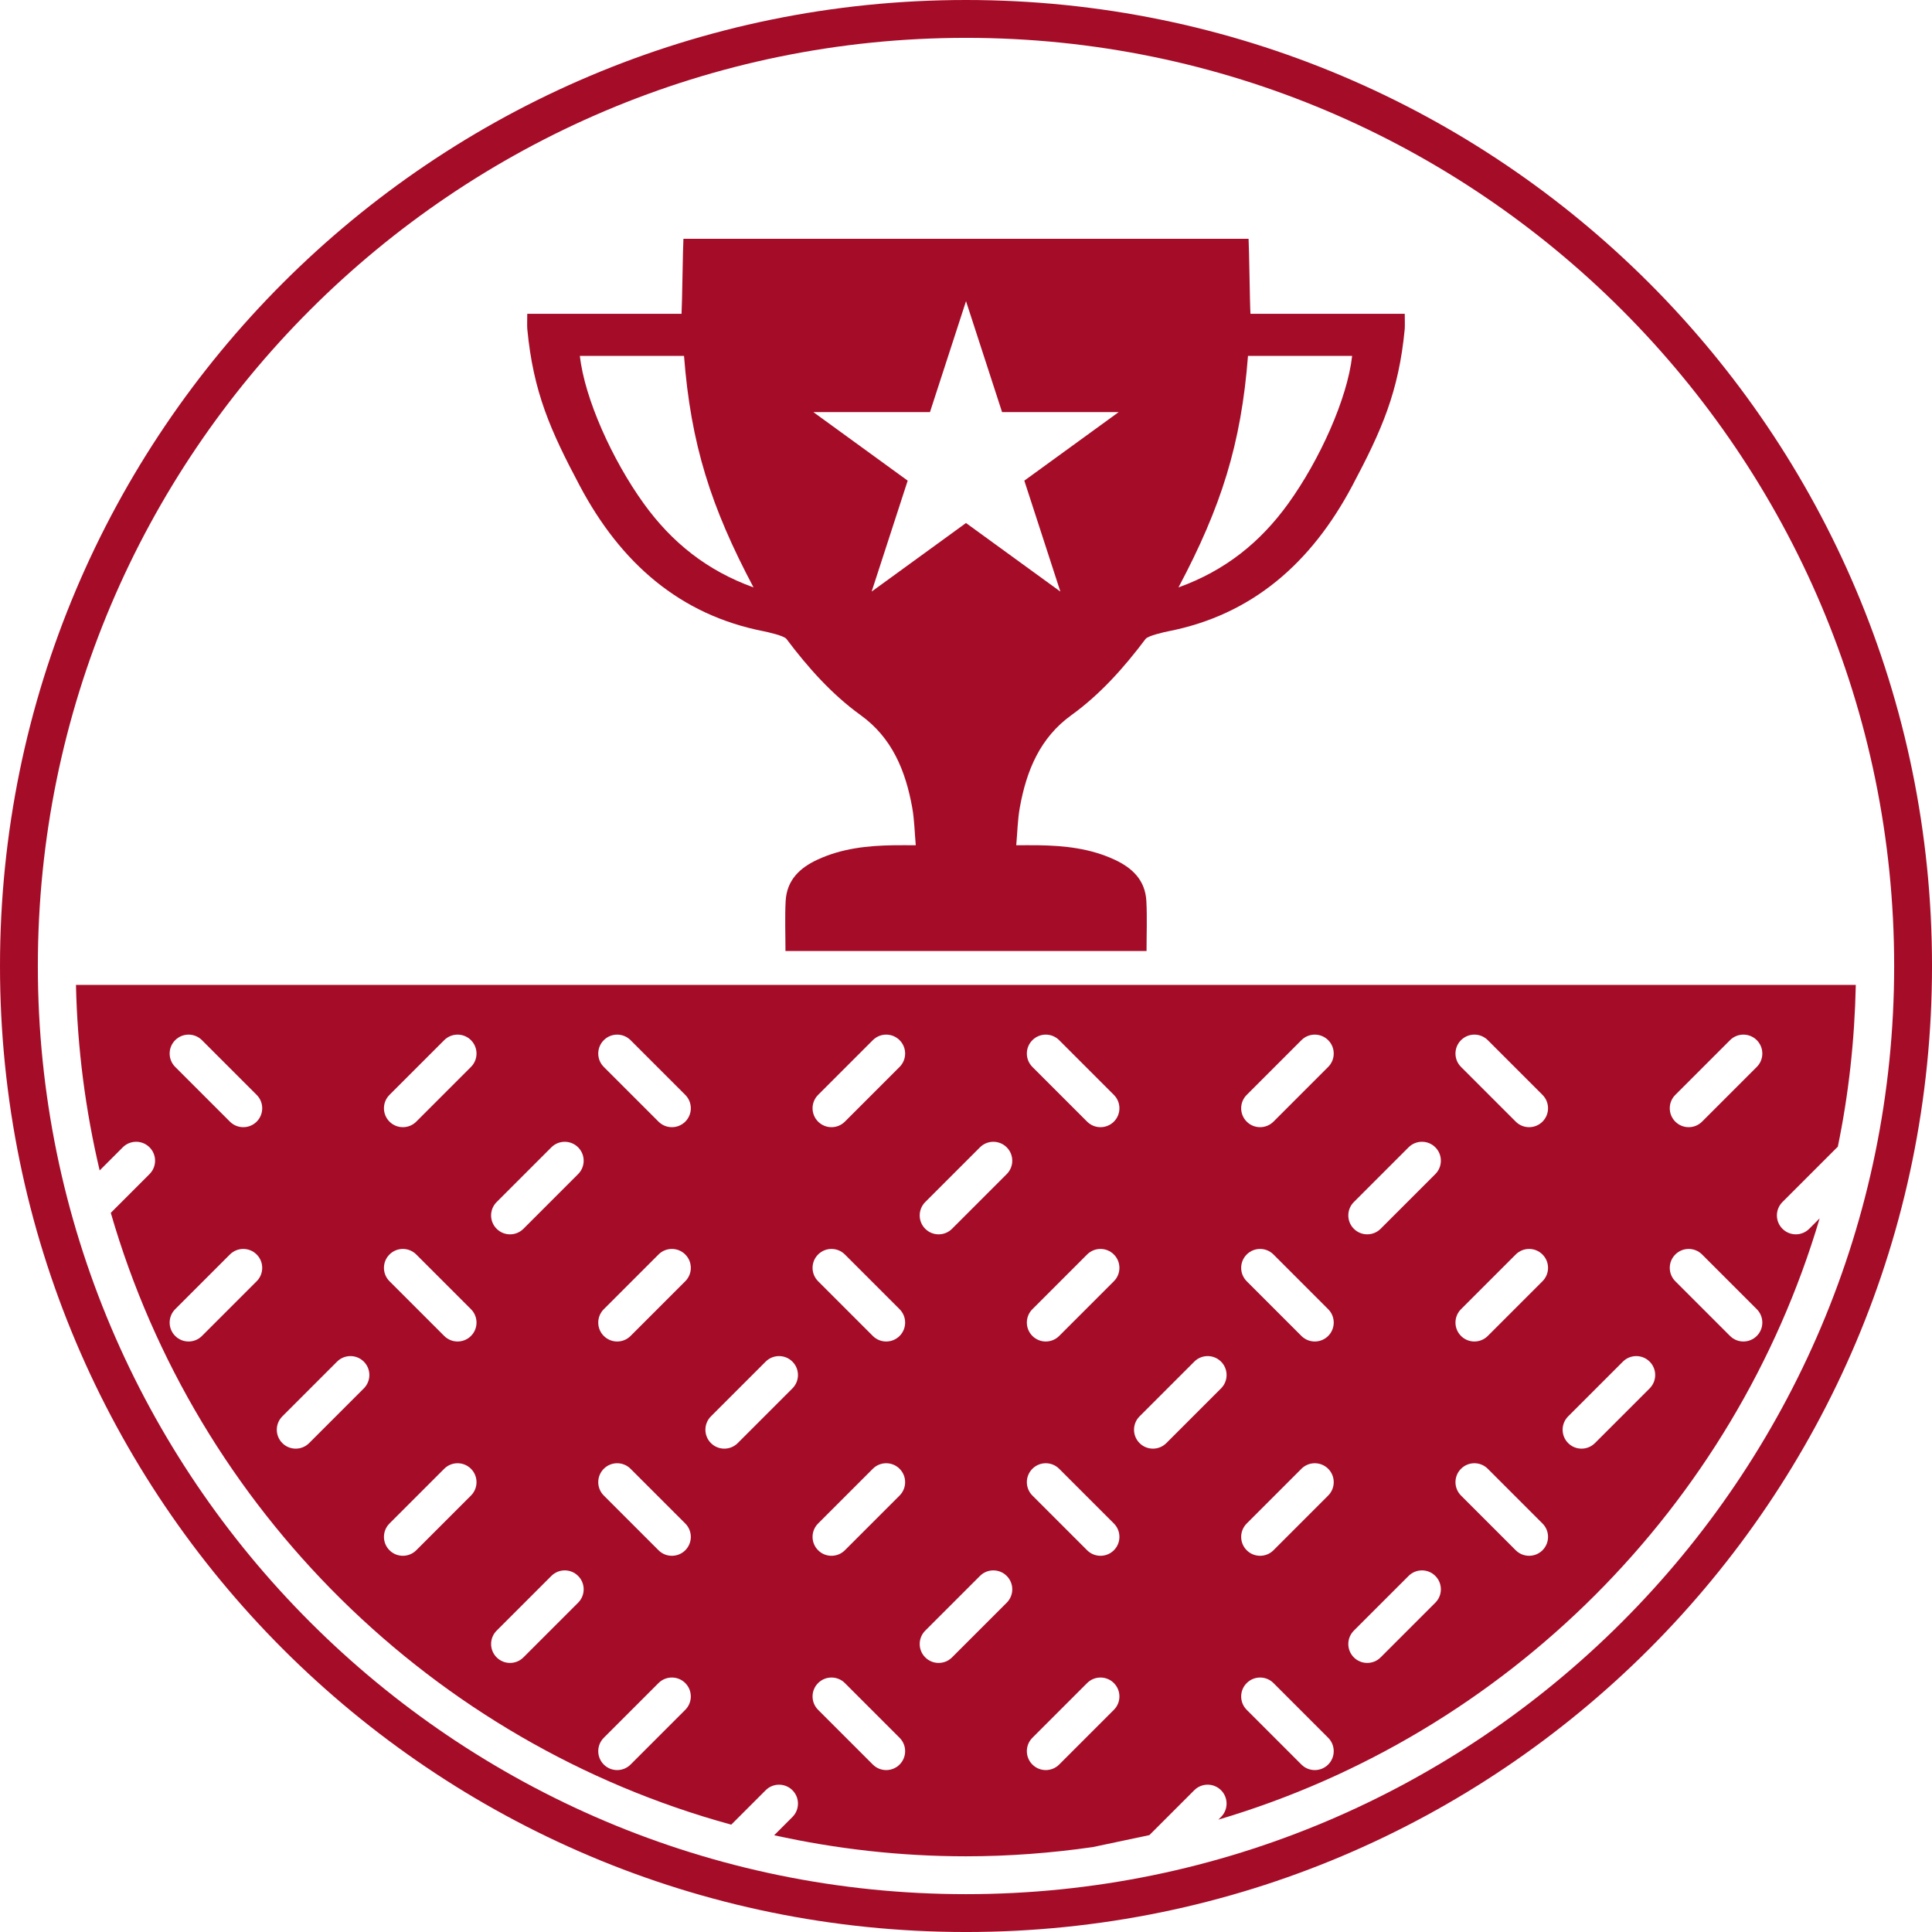 <?xml version="1.0" encoding="UTF-8"?>
<!-- Generator: Adobe Illustrator 24.1.3, SVG Export Plug-In . SVG Version: 6.00 Build 0)  -->
<svg xmlns="http://www.w3.org/2000/svg" xmlns:xlink="http://www.w3.org/1999/xlink" version="1.1" id="Ebene_1" x="0px" y="0px" viewBox="0 0 153.135 153.135" style="enable-background:new 0 0 153.135 153.135;" xml:space="preserve">
<style type="text/css">
	.st0{fill:#A50C28;}
</style>
<g>
	<path class="st0" d="M76.568,3c40.565,0,73.568,33.002,73.568,73.568   s-33.002,73.568-73.568,73.568S3,117.133,3,76.568S36.002,3,76.568,3 M76.568,0   C34.28,0,0,34.281,0,76.568s34.28,76.568,76.568,76.568   c42.287,0,76.568-34.28,76.568-76.568S118.855,0,76.568,0L76.568,0z"></path>
</g>
<path class="st0" d="M94.661,141.897c0.586-0.586,1.535-0.586,2.121,0s0.586,1.535,0,2.121  l-0.211,0.211c22.85-6.768,40.891-24.809,47.658-47.658l-0.826,0.826  c-0.293,0.293-0.677,0.439-1.061,0.439s-0.768-0.146-1.061-0.439  c-0.586-0.586-0.586-1.535,0-2.121l4.337-4.337  c0.014-0.014,0.034-0.018,0.048-0.032c0.862-4.158,1.336-8.453,1.429-12.84  H6.022c0.109,5.049,0.758,9.966,1.877,14.704l1.832-1.832  c0.585-0.586,1.535-0.586,2.121,0s0.586,1.535,0,2.121l-3.071,3.072  c6.8,23.521,25.524,42.019,49.179,48.495l2.729-2.729  c0.586-0.586,1.535-0.586,2.121,0s0.586,1.535,0,2.121l-1.448,1.448  c4.901,1.081,9.984,1.668,15.205,1.668c3.418,0,6.774-0.26,10.063-0.733  l4.474-0.947L94.661,141.897z M132.789,86.783l4.337-4.337  c0.586-0.586,1.535-0.586,2.121,0s0.586,1.535,0,2.121l-4.337,4.337  c-0.293,0.293-0.677,0.439-1.061,0.439s-0.768-0.146-1.061-0.439  C132.203,88.318,132.203,87.369,132.789,86.783z M132.789,99.433  c0.586-0.586,1.535-0.586,2.121,0l4.337,4.337c0.586,0.586,0.586,1.535,0,2.121  c-0.293,0.293-0.677,0.439-1.061,0.439s-0.768-0.146-1.061-0.439l-4.337-4.337  C132.203,100.968,132.203,100.019,132.789,99.433z M124.297,112.263l4.337-4.337  c0.586-0.586,1.535-0.586,2.121,0s0.586,1.535,0,2.121l-4.337,4.337  c-0.293,0.293-0.677,0.439-1.061,0.439s-0.768-0.146-1.061-0.439  C123.711,113.798,123.711,112.849,124.297,112.263z M115.804,82.446  c0.586-0.586,1.535-0.586,2.121,0l4.337,4.337c0.586,0.586,0.586,1.535,0,2.121  c-0.293,0.293-0.677,0.439-1.061,0.439s-0.768-0.146-1.061-0.439l-4.337-4.337  C115.218,83.981,115.218,83.032,115.804,82.446z M115.804,103.77l4.337-4.337  c0.586-0.586,1.535-0.586,2.121,0s0.586,1.535,0,2.121l-4.337,4.337  c-0.293,0.293-0.677,0.439-1.061,0.439s-0.768-0.146-1.061-0.439  C115.218,105.305,115.218,104.355,115.804,103.77z M115.804,116.419  c0.586-0.586,1.535-0.586,2.121,0l4.337,4.337c0.586,0.586,0.586,1.535,0,2.121  c-0.293,0.293-0.677,0.439-1.061,0.439s-0.768-0.146-1.061-0.439l-4.337-4.337  C115.218,117.954,115.218,117.005,115.804,116.419z M107.31,95.276l4.337-4.337  c0.586-0.586,1.535-0.586,2.121,0s0.586,1.535,0,2.121l-4.337,4.337  c-0.293,0.293-0.677,0.439-1.061,0.439s-0.768-0.146-1.061-0.439  C106.724,96.812,106.724,95.862,107.31,95.276z M107.31,129.248l4.337-4.336  c0.586-0.586,1.536-0.586,2.121,0c0.586,0.586,0.586,1.535,0,2.121l-4.337,4.336  c-0.293,0.293-0.677,0.439-1.061,0.439s-0.768-0.146-1.061-0.439  C106.724,130.783,106.724,129.834,107.31,129.248z M98.818,86.783l4.336-4.337  c0.585-0.586,1.535-0.586,2.121,0s0.586,1.535,0,2.121l-4.336,4.337  c-0.292,0.293-0.677,0.439-1.061,0.439s-0.768-0.146-1.061-0.439  C98.232,88.318,98.232,87.369,98.818,86.783z M98.818,99.433  c0.586-0.586,1.535-0.586,2.121,0l4.336,4.337c0.586,0.586,0.586,1.535,0,2.121  c-0.293,0.293-0.677,0.439-1.061,0.439s-0.768-0.146-1.061-0.439l-4.336-4.337  C98.232,100.968,98.232,100.019,98.818,99.433z M98.818,120.756l4.336-4.337  c0.585-0.586,1.535-0.586,2.121,0s0.586,1.535,0,2.121l-4.336,4.337  c-0.292,0.293-0.677,0.439-1.061,0.439s-0.768-0.146-1.061-0.439  C98.232,122.291,98.232,121.342,98.818,120.756z M98.818,133.404  c0.586-0.586,1.535-0.586,2.121,0l4.336,4.337c0.586,0.586,0.586,1.535,0,2.121  c-0.293,0.293-0.677,0.439-1.061,0.439s-0.768-0.146-1.061-0.439l-4.336-4.337  C98.232,134.939,98.232,133.99,98.818,133.404z M20.345,101.554l-4.337,4.337  c-0.293,0.293-0.677,0.439-1.061,0.439s-0.768-0.146-1.061-0.439  c-0.586-0.586-0.586-1.535,0-2.121l4.337-4.337c0.586-0.586,1.535-0.586,2.121,0  S20.931,100.968,20.345,101.554z M20.345,88.904  c-0.293,0.293-0.677,0.439-1.061,0.439s-0.768-0.146-1.061-0.439l-4.337-4.337  c-0.586-0.586-0.586-1.535,0-2.121s1.535-0.586,2.121,0l4.337,4.337  C20.931,87.369,20.931,88.318,20.345,88.904z M28.838,110.047l-4.337,4.337  c-0.293,0.293-0.677,0.439-1.061,0.439s-0.768-0.146-1.061-0.439  c-0.586-0.586-0.586-1.535,0-2.121l4.337-4.337c0.586-0.586,1.535-0.586,2.121,0  S29.424,109.461,28.838,110.047z M37.331,118.54l-4.337,4.337  c-0.293,0.293-0.677,0.439-1.061,0.439c-0.384,0-0.768-0.146-1.061-0.439  c-0.586-0.586-0.586-1.535,0-2.121l4.337-4.337c0.586-0.586,1.535-0.586,2.121,0  S37.917,117.954,37.331,118.54z M37.331,105.891  c-0.293,0.293-0.677,0.439-1.061,0.439s-0.768-0.146-1.061-0.439l-4.337-4.337  c-0.586-0.586-0.586-1.535,0-2.121s1.535-0.586,2.121,0l4.337,4.337  C37.917,104.355,37.917,105.305,37.331,105.891z M37.331,84.567l-4.337,4.337  c-0.293,0.293-0.677,0.439-1.061,0.439c-0.384,0-0.768-0.146-1.061-0.439  c-0.586-0.586-0.586-1.535,0-2.121l4.337-4.337c0.586-0.586,1.535-0.586,2.121,0  S37.917,83.981,37.331,84.567z M45.824,127.033l-4.337,4.336  c-0.293,0.293-0.677,0.439-1.061,0.439s-0.768-0.146-1.061-0.439  c-0.586-0.586-0.586-1.535,0-2.121l4.337-4.336c0.586-0.586,1.536-0.586,2.121,0  C46.41,125.498,46.41,126.447,45.824,127.033z M45.824,93.061l-4.337,4.337  c-0.293,0.293-0.677,0.439-1.061,0.439s-0.768-0.146-1.061-0.439  c-0.586-0.586-0.586-1.535,0-2.121l4.337-4.337c0.586-0.586,1.535-0.586,2.121,0  S46.41,92.475,45.824,93.061z M54.317,135.525l-4.337,4.337  c-0.293,0.293-0.677,0.439-1.061,0.439s-0.768-0.146-1.061-0.439  c-0.586-0.586-0.586-1.535,0-2.121l4.337-4.337c0.586-0.586,1.535-0.586,2.121,0  S54.903,134.939,54.317,135.525z M54.317,122.877  c-0.293,0.293-0.677,0.439-1.061,0.439s-0.768-0.146-1.061-0.439l-4.337-4.337  c-0.586-0.586-0.586-1.535,0-2.121s1.535-0.586,2.121,0l4.337,4.337  C54.903,121.342,54.903,122.291,54.317,122.877z M54.317,101.554l-4.337,4.337  c-0.293,0.293-0.677,0.439-1.061,0.439s-0.768-0.146-1.061-0.439  c-0.586-0.586-0.586-1.535,0-2.121l4.337-4.337c0.586-0.586,1.535-0.586,2.121,0  S54.903,100.968,54.317,101.554z M54.317,88.904  c-0.293,0.293-0.677,0.439-1.061,0.439s-0.768-0.146-1.061-0.439l-4.337-4.337  c-0.586-0.586-0.586-1.535,0-2.121s1.535-0.586,2.121,0l4.337,4.337  C54.903,87.369,54.903,88.318,54.317,88.904z M62.81,110.047l-4.337,4.337  c-0.293,0.293-0.677,0.439-1.061,0.439s-0.768-0.146-1.061-0.439  c-0.586-0.586-0.586-1.535,0-2.121l4.337-4.337c0.586-0.586,1.535-0.586,2.121,0  S63.396,109.461,62.81,110.047z M71.304,139.862  c-0.293,0.293-0.677,0.439-1.061,0.439s-0.768-0.146-1.061-0.439l-4.337-4.337  c-0.586-0.586-0.586-1.535,0-2.121s1.535-0.586,2.121,0l4.337,4.337  C71.89,138.327,71.89,139.276,71.304,139.862z M71.304,118.54l-4.337,4.337  c-0.293,0.293-0.677,0.439-1.061,0.439s-0.768-0.146-1.061-0.439  c-0.586-0.586-0.586-1.535,0-2.121l4.337-4.337c0.586-0.586,1.535-0.586,2.121,0  S71.89,117.954,71.304,118.54z M71.304,105.891  c-0.293,0.293-0.677,0.439-1.061,0.439s-0.768-0.146-1.061-0.439l-4.337-4.337  c-0.586-0.586-0.586-1.535,0-2.121s1.535-0.586,2.121,0l4.337,4.337  C71.89,104.355,71.89,105.305,71.304,105.891z M71.304,84.567l-4.337,4.337  c-0.293,0.293-0.677,0.439-1.061,0.439s-0.768-0.146-1.061-0.439  c-0.586-0.586-0.586-1.535,0-2.121l4.337-4.337c0.586-0.586,1.535-0.586,2.121,0  S71.89,83.981,71.304,84.567z M79.796,127.033l-4.337,4.336  c-0.293,0.293-0.677,0.439-1.061,0.439s-0.768-0.146-1.061-0.439  c-0.586-0.586-0.586-1.535,0-2.121l4.337-4.336c0.586-0.586,1.536-0.586,2.121,0  C80.382,125.498,80.382,126.447,79.796,127.033z M79.796,93.061l-4.337,4.337  c-0.293,0.293-0.677,0.439-1.061,0.439s-0.768-0.146-1.061-0.439  c-0.586-0.586-0.586-1.535,0-2.121l4.337-4.337c0.586-0.586,1.535-0.586,2.121,0  S80.382,92.475,79.796,93.061z M88.289,135.525l-4.337,4.337  c-0.293,0.293-0.677,0.439-1.061,0.439s-0.768-0.146-1.061-0.439  c-0.586-0.586-0.586-1.535,0-2.121l4.337-4.337c0.586-0.586,1.535-0.586,2.121,0  S88.875,134.939,88.289,135.525z M88.289,122.877  c-0.293,0.293-0.677,0.439-1.061,0.439s-0.768-0.146-1.061-0.439l-4.337-4.337  c-0.586-0.586-0.586-1.535,0-2.121s1.535-0.586,2.121,0l4.337,4.337  C88.875,121.342,88.875,122.291,88.289,122.877z M88.289,101.554l-4.337,4.337  c-0.293,0.293-0.677,0.439-1.061,0.439s-0.768-0.146-1.061-0.439  c-0.586-0.586-0.586-1.535,0-2.121l4.337-4.337c0.586-0.586,1.535-0.586,2.121,0  S88.875,100.968,88.289,101.554z M88.289,88.904  c-0.293,0.293-0.677,0.439-1.061,0.439s-0.768-0.146-1.061-0.439l-4.337-4.337  c-0.586-0.586-0.586-1.535,0-2.121s1.535-0.586,2.121,0l4.337,4.337  C88.875,87.369,88.875,88.318,88.289,88.904z M90.325,112.263l4.337-4.337  c0.586-0.586,1.535-0.586,2.121,0s0.586,1.535,0,2.121l-4.337,4.337  c-0.293,0.293-0.677,0.439-1.061,0.439s-0.768-0.146-1.061-0.439  C89.739,113.798,89.739,112.849,90.325,112.263z"></path>
<path class="st0" d="M111.344,24.875c-3.731,0-8.486,0-12.23,0  c-0.053-0.87-0.099-5.13-0.149-5.947c-7.471,0-14.93,0-22.397,0  c-7.467,0-14.927,0-22.398,0c-0.05,0.817-0.096,5.077-0.149,5.947  c-3.744,0-8.499,0-12.23,0c0,0.342-0.018,0.982,0.003,1.202  c0.474,4.998,1.833,8.044,4.156,12.422c3.245,6.117,7.928,10.239,14.601,11.541  c0.277,0.054,1.592,0.347,1.783,0.601c1.716,2.281,3.602,4.398,5.879,6.04  c2.488,1.793,3.563,4.388,4.094,7.343c0.17,0.946,0.185,1.922,0.279,2.971  c-0.692,0-1.2-0.006-1.708,0.001c-2.089,0.028-4.149,0.243-6.089,1.145  c-1.372,0.638-2.431,1.594-2.518,3.3c-0.066,1.294-0.013,2.595-0.013,3.937  c4.778,0,9.543,0,14.31,0c4.767,0,9.532,0,14.31,0c0-1.342,0.053-2.643-0.013-3.937  c-0.087-1.706-1.146-2.661-2.518-3.3c-1.94-0.903-4-1.117-6.089-1.145  c-0.508-0.007-1.016-0.001-1.708-0.001c0.094-1.049,0.11-2.025,0.28-2.971  c0.53-2.955,1.606-5.55,4.094-7.343c2.278-1.642,4.164-3.759,5.879-6.04  c0.191-0.254,1.506-0.547,1.783-0.601c6.673-1.302,11.356-5.424,14.601-11.541  c2.323-4.379,3.681-7.425,4.156-12.422C111.362,25.857,111.344,25.217,111.344,24.875  z M51.042,39.936c-2.51-3.471-4.709-8.361-5.08-11.725c2.725,0,5.452,0,8.255,0  c0.541,6.999,2.133,11.988,5.51,18.349C56.023,45.222,53.252,42.992,51.042,39.936  z M81.19,38.097l2.857,8.792l-7.479-5.434l-7.479,5.434l2.857-8.792l-7.479-5.434  h9.245l2.857-8.792l2.857,8.792h9.245L81.19,38.097z M102.094,39.936  c-2.21,3.056-4.981,5.287-8.685,6.624c3.377-6.361,4.969-11.35,5.51-18.349  c2.804,0,5.53,0,8.255,0C106.802,31.574,104.604,36.464,102.094,39.936z"></path>
</svg>
